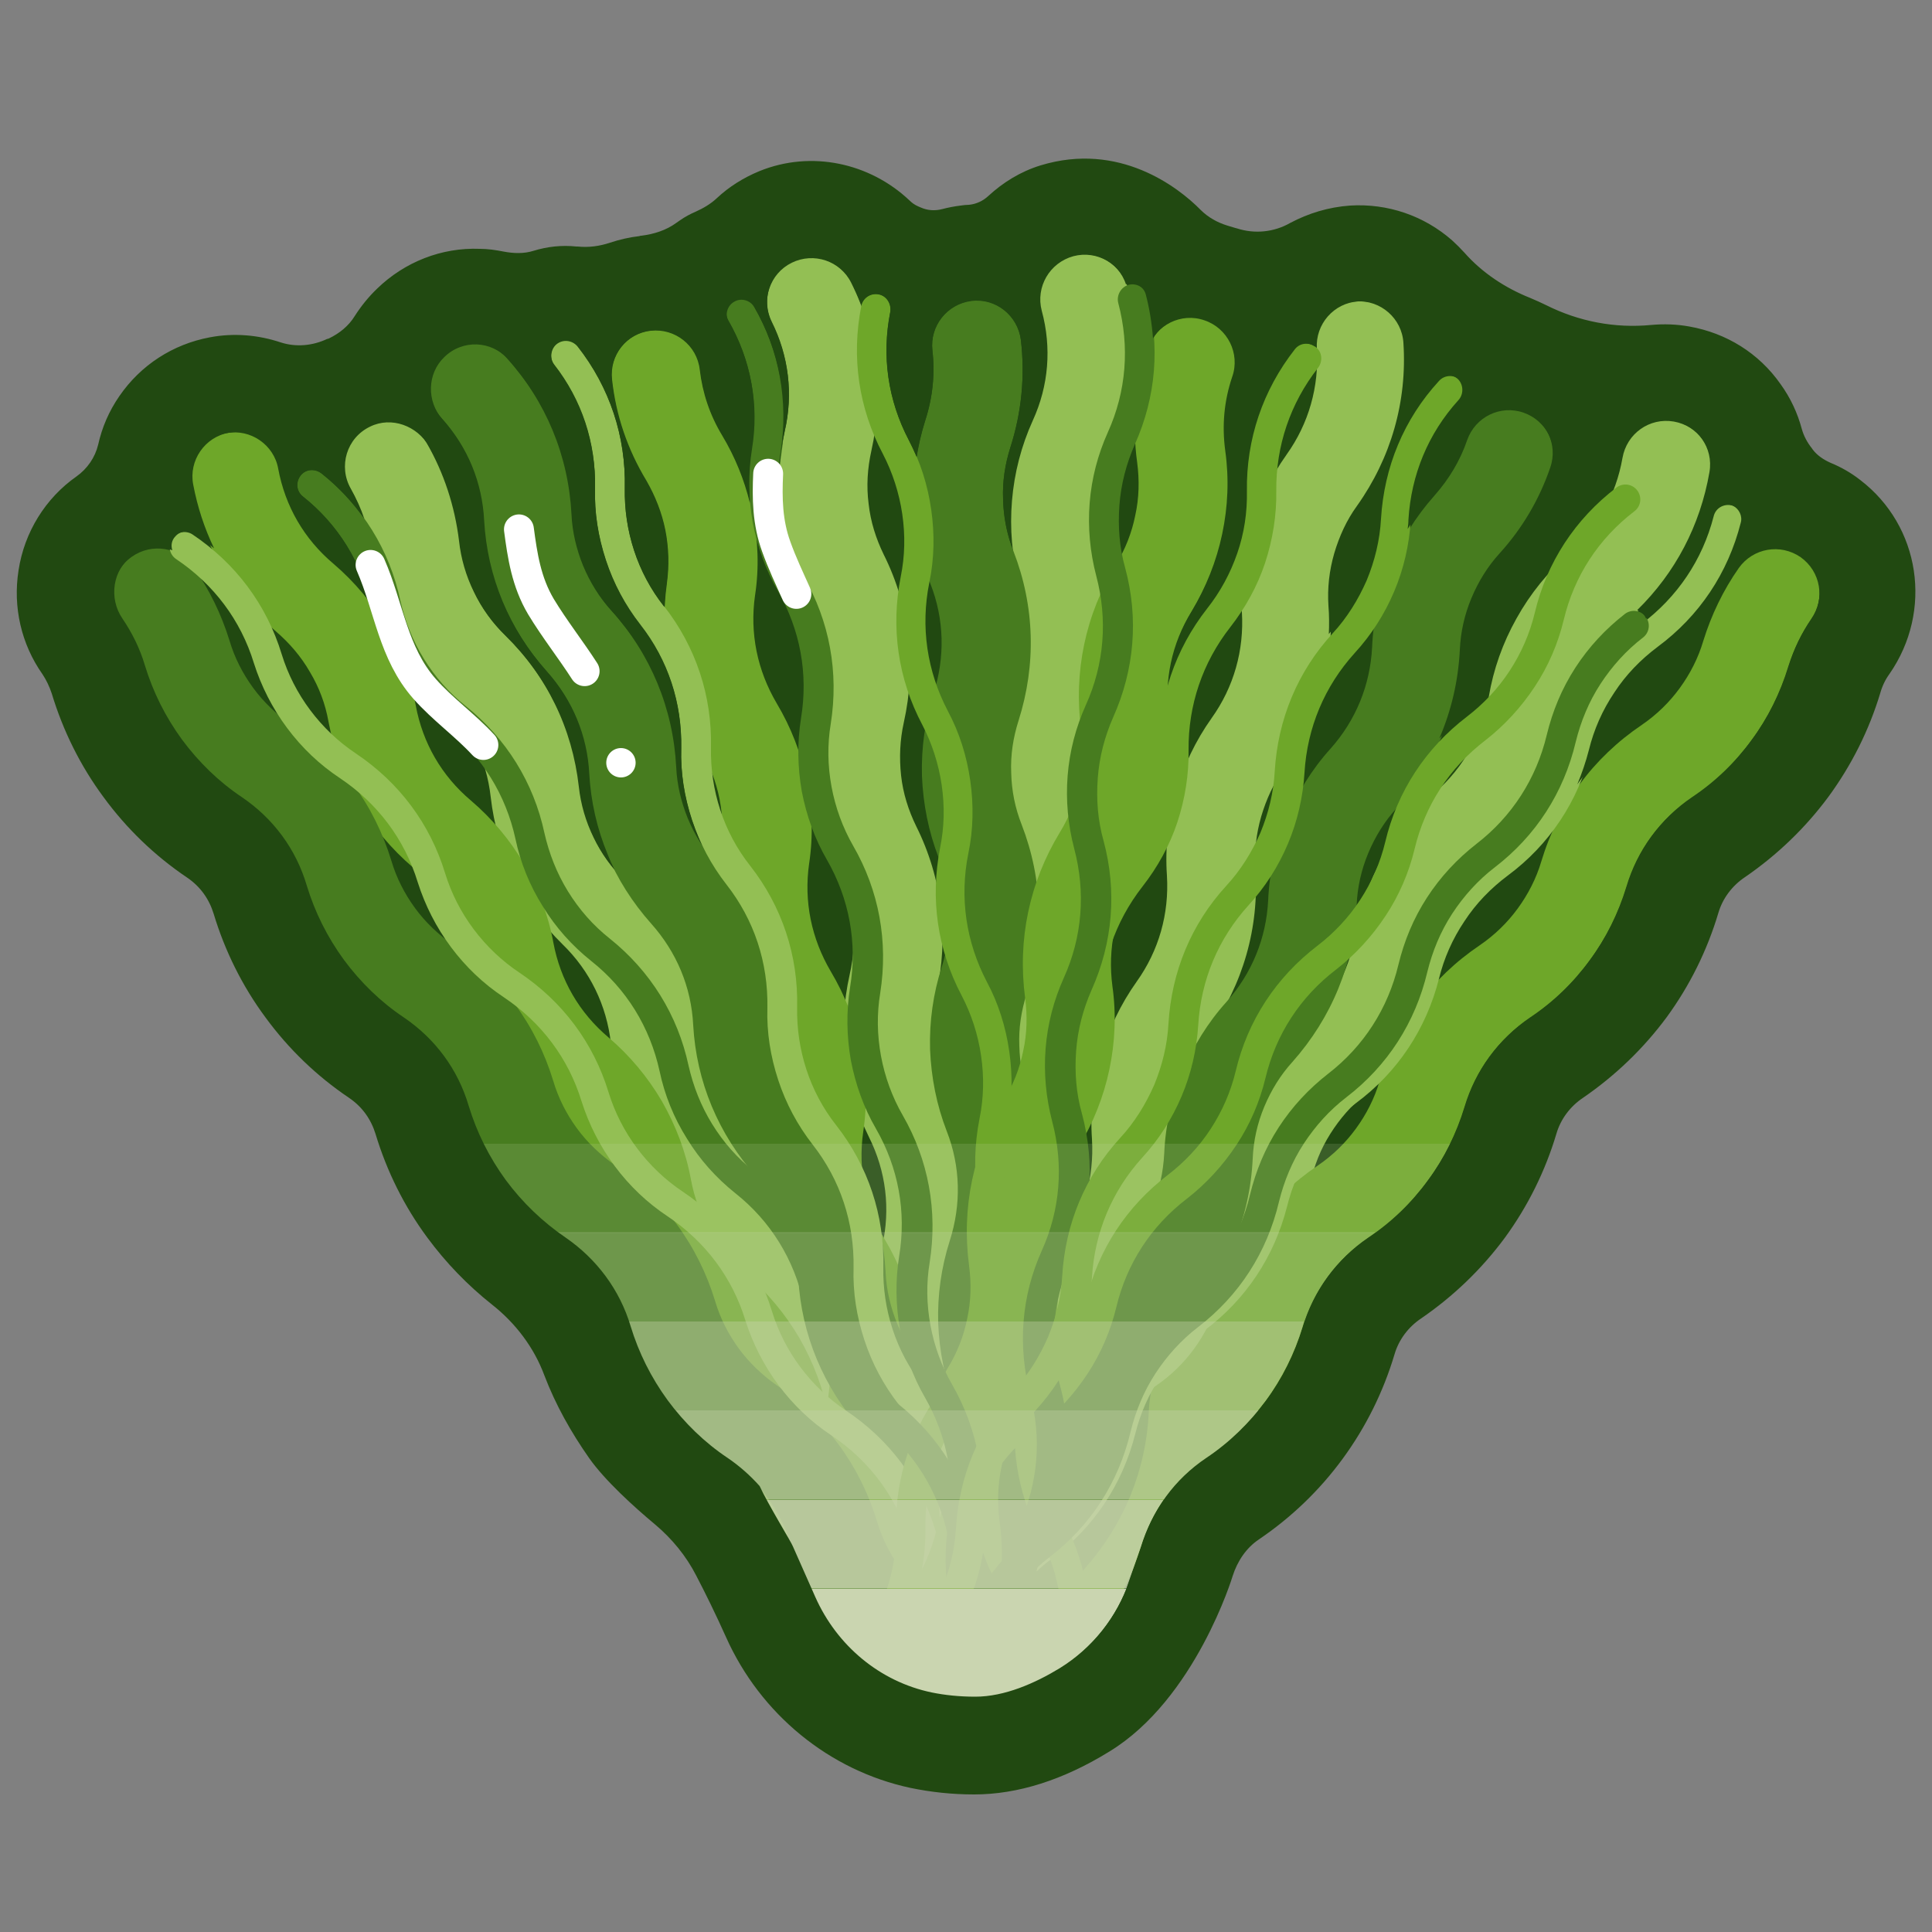 <?xml version="1.0" encoding="utf-8"?>
<!-- Generator: Adobe Illustrator 20.0.0, SVG Export Plug-In . SVG Version: 6.00 Build 0)  -->
<svg version="1.1" id="Layer_1" xmlns="http://www.w3.org/2000/svg" xmlns:xlink="http://www.w3.org/1999/xlink" x="0px" y="0px"
	 viewBox="0 0 500 500" style="enable-background:new 0 0 500 500;" xml:space="preserve">
<rect x="0" y="0" width="500" height="500" fill="#808080" stroke="none"/>
<style type="text/css">
	.st0{fill:#FFBC00;}
	.st1{fill:#FFBC00;stroke:#FFBC00;stroke-width:6;stroke-miterlimit:10;}
	.st2{fill:#B8CC36;stroke:#385100;stroke-width:6;stroke-linejoin:round;stroke-miterlimit:10;}
	.st3{fill:none;stroke:#B8CC36;stroke-linecap:round;stroke-miterlimit:10;}
	.st4{fill:#B8CC36;stroke:#385100;stroke-miterlimit:10;}
	.st5{fill:none;stroke:#385100;stroke-linecap:round;stroke-miterlimit:10;}
	.st6{fill:#B8CC36;stroke:#385100;stroke-linecap:round;stroke-miterlimit:10;}
	.st7{fill:#FFEB00;}
	.st8{fill:#86B068;}
	.st9{fill:#86B068;stroke:#506630;stroke-width:6;stroke-linecap:round;stroke-linejoin:round;stroke-miterlimit:10;}
	.st10{fill:#63B218;}
	.st11{fill:#63B218;stroke:#477B21;stroke-linecap:round;stroke-linejoin:round;stroke-miterlimit:10;}
	.st12{fill:none;stroke:#477B21;stroke-width:6;stroke-miterlimit:10;}
	.st13{fill:none;stroke:#A2D400;stroke-width:3;stroke-linecap:round;stroke-linejoin:round;stroke-miterlimit:10;}
	.st14{fill:#B8CC36;}
	.st15{fill:#658205;}
	.st16{display:none;fill:#D1A982;}
	.st17{fill:#974565;}
	.st18{fill:#5D283D;}
	.st19{fill:#00FFFF;}
	.st20{fill:#86B068;stroke:#506630;stroke-linecap:round;stroke-linejoin:round;stroke-miterlimit:10;}
	.st21{fill:#98B55E;stroke:#006837;stroke-linecap:round;stroke-linejoin:round;stroke-miterlimit:10;}
	.st22{fill:#B9CE6E;stroke:#838226;stroke-width:3;stroke-miterlimit:10;}
	.st23{fill:none;stroke:#718227;stroke-miterlimit:10;}
	.st24{fill:#B9CE6E;stroke:#838226;stroke-miterlimit:10;}
	.st25{fill:#E0E2D0;}
	.st26{fill:none;stroke:#718227;stroke-width:3;stroke-miterlimit:10;}
	.st27{fill:none;stroke:#FFFFFF;stroke-linecap:round;stroke-miterlimit:10;}
	.st28{fill:#C2D66B;}
	.st29{fill:#E6E8D4;}
	.st30{fill:#718227;}
	.st31{fill:#FFFFFF;}
	.st32{fill:#974565;stroke:#5D283D;stroke-miterlimit:10;}
	.st33{fill:none;stroke:#5D283D;stroke-width:3;stroke-miterlimit:10;}
	.st34{fill:none;stroke:#5D283D;stroke-miterlimit:10;}
	.st35{fill:#EDDBCD;}
	.st36{fill:#F4E1D4;}
	.st37{fill:none;stroke:#5D283D;stroke-width:8.15;stroke-miterlimit:10;}
	.st38{fill:none;stroke:#5D283D;stroke-width:24.449;stroke-miterlimit:10;}
	.st39{fill:none;stroke:#89A037;stroke-width:3;stroke-linecap:round;stroke-linejoin:round;stroke-miterlimit:10;}
	.st40{fill:none;stroke:#89A037;stroke-width:2.435;stroke-linecap:round;stroke-linejoin:round;stroke-miterlimit:10;}
	.st41{fill:none;stroke:#89A037;stroke-width:2.794;stroke-linecap:round;stroke-linejoin:round;stroke-miterlimit:10;}
	.st42{fill:none;stroke:#89A037;stroke-width:0.719;stroke-linecap:round;stroke-linejoin:round;stroke-miterlimit:10;}
	.st43{fill:none;stroke:#385100;stroke-linecap:round;stroke-linejoin:round;stroke-miterlimit:10;}
	.st44{fill:none;stroke:#89A037;stroke-width:1.053;stroke-linecap:round;stroke-linejoin:round;stroke-miterlimit:10;}
	.st45{opacity:0.8;fill:none;stroke:#658205;stroke-width:3;stroke-miterlimit:10;}
	.st46{opacity:0.6;fill:none;stroke:#658205;stroke-width:3;stroke-miterlimit:10;}
	.st47{opacity:0.4;fill:none;stroke:#658205;stroke-width:3;stroke-miterlimit:10;}
	.st48{opacity:0.2;fill:none;stroke:#658205;stroke-width:3;stroke-miterlimit:10;}
	.st49{fill:none;stroke:#D7E68B;stroke-width:3;stroke-linecap:round;stroke-linejoin:round;stroke-miterlimit:10;}
	.st50{fill:#385100;}
	.st51{fill:#769020;}
	.st52{fill:#869F29;}
	.st53{fill:#97AD31;}
	.st54{fill:#A7BB3A;}
	.st55{fill:#D7E68B;}
	.st56{fill:#88B043;stroke:#416F0F;stroke-miterlimit:10;}
	.st57{fill:none;stroke:#416F0F;stroke-width:0.898;stroke-miterlimit:10;}
	.st58{fill:none;stroke:#416F0F;stroke-miterlimit:10;}
	.st59{fill:#E4F2C4;stroke:#416F0F;stroke-miterlimit:10;}
	.st60{fill:#97BF4B;}
	.st61{opacity:0.8;fill:none;stroke:#E4F2C4;stroke-width:3;stroke-linecap:round;stroke-linejoin:round;stroke-miterlimit:10;}
	.st62{opacity:0.6;fill:none;stroke:#E4F2C4;stroke-width:3;stroke-linecap:round;stroke-linejoin:round;stroke-miterlimit:10;}
	.st63{opacity:0.4;fill:none;stroke:#E4F2C4;stroke-width:3;stroke-linecap:round;stroke-linejoin:round;stroke-miterlimit:10;}
	.st64{opacity:0.2;fill:none;stroke:#E4F2C4;stroke-width:3;stroke-linecap:round;stroke-linejoin:round;stroke-miterlimit:10;}
	.st65{fill:#97BF4B;stroke:#416F0F;stroke-miterlimit:10;}
	.st66{fill:none;stroke:#FFFFFF;stroke-linecap:round;stroke-linejoin:round;stroke-miterlimit:10;}
	.st67{fill:#416F0F;}
	.st68{fill:#E4F2C4;}
	.st69{fill:#D5E7AF;}
	.st70{fill:#C5DD97;}
	.st71{fill:#B7D27F;}
	.st72{fill:#A7C869;}
	.st73{fill:none;stroke:#FFFFFF;stroke-width:7.954;stroke-linecap:round;stroke-linejoin:round;stroke-miterlimit:10;}
	.st74{fill:#A2D400;}
	.st75{fill:none;stroke:#477B21;stroke-linecap:round;stroke-linejoin:round;stroke-miterlimit:10;}
	.st76{fill:none;stroke:#A2D400;stroke-linecap:round;stroke-linejoin:round;stroke-miterlimit:10;}
	.st77{fill:none;stroke:#A4D173;stroke-width:3;stroke-miterlimit:10;}
	.st78{fill:none;stroke:#98CA63;stroke-width:3;stroke-miterlimit:10;}
	.st79{fill:none;stroke:#8CC354;stroke-width:3;stroke-miterlimit:10;}
	.st80{fill:none;stroke:#7FBD44;stroke-width:3;stroke-miterlimit:10;}
	.st81{fill:none;stroke:#72B636;stroke-width:3;stroke-miterlimit:10;}
	.st82{fill:#A4D173;}
	.st83{fill:#98CA63;}
	.st84{fill:#8CC354;}
	.st85{fill:#7FBD44;}
	.st86{fill:#72B636;}
	.st87{fill:#477B21;}
	.st88{fill:none;stroke:#506630;stroke-linecap:round;stroke-linejoin:round;stroke-miterlimit:10;}
	.st89{opacity:0.3;}
	.st90{fill:none;stroke:#506630;stroke-width:3;stroke-linecap:round;stroke-linejoin:round;stroke-miterlimit:10;}
	.st91{opacity:0.75;fill:none;stroke:#C98353;stroke-linejoin:round;stroke-miterlimit:10;}
	.st92{opacity:0.5;fill:none;stroke:#C98353;stroke-linejoin:round;stroke-miterlimit:10;}
	.st93{opacity:0.25;fill:none;stroke:#C98353;stroke-linejoin:round;stroke-miterlimit:10;}
	.st94{fill:#506630;}
	.st95{fill:#719155;}
	.st96{fill:#B78D5C;}
	.st97{fill:#A79861;}
	.st98{fill:#97A466;}
	.st99{fill:none;stroke:#FFBC00;stroke-linecap:round;stroke-miterlimit:10;}
	.st100{fill:#8F5B09;stroke:#462816;stroke-miterlimit:10;}
	.st101{fill:none;stroke:#462816;stroke-linecap:round;stroke-miterlimit:10;}
	.st102{fill:#8F5B09;}
	.st103{fill:#462816;}
	.st104{fill:#3E661B;}
	.st105{fill:none;stroke:#93BF54;stroke-width:3;stroke-linecap:round;stroke-linejoin:round;stroke-miterlimit:10;}
	.st106{fill:none;stroke:#6EA729;stroke-width:3;stroke-linecap:round;stroke-linejoin:round;stroke-miterlimit:10;}
	.st107{fill:none;stroke:#477C1F;stroke-width:3;stroke-linecap:round;stroke-linejoin:round;stroke-miterlimit:10;}
	.st108{fill:none;stroke:#93BF54;stroke-linecap:round;stroke-linejoin:round;stroke-miterlimit:10;}
	.st109{fill:none;stroke:#6EA729;stroke-linecap:round;stroke-linejoin:round;stroke-miterlimit:10;}
	.st110{fill:none;stroke:#477C1F;stroke-linecap:round;stroke-linejoin:round;stroke-miterlimit:10;}
	.st111{opacity:0.9;fill:none;stroke:#E4EDCA;stroke-width:3;stroke-linecap:round;stroke-linejoin:round;stroke-miterlimit:10;}
	.st112{fill:none;stroke:#E4EDCA;stroke-width:3;stroke-linecap:round;stroke-linejoin:round;stroke-miterlimit:10;}
	.st113{opacity:0.7;fill:none;stroke:#E4EDCA;stroke-width:3;stroke-linecap:round;stroke-linejoin:round;stroke-miterlimit:10;}
	.st114{opacity:0.5;fill:none;stroke:#E4EDCA;stroke-width:3;stroke-linecap:round;stroke-linejoin:round;stroke-miterlimit:10;}
	.st115{opacity:0.3;fill:none;stroke:#E4EDCA;stroke-width:3;stroke-linecap:round;stroke-linejoin:round;stroke-miterlimit:10;}
	.st116{opacity:0.1;fill:none;stroke:#E4EDCA;stroke-width:3;stroke-linecap:round;stroke-linejoin:round;stroke-miterlimit:10;}
	.st117{fill:none;stroke:#6EA729;stroke-miterlimit:10;}
	.st118{fill:#FCFCFC;}
	.st119{fill:#76B900;}
	.st120{fill:#285600;}
	.st121{fill:none;stroke:#457E00;stroke-miterlimit:10;}
	.st122{fill:none;stroke:#457E00;stroke-linecap:round;stroke-miterlimit:10;}
	.st123{fill:none;stroke:#B2E5A0;stroke-linecap:round;stroke-miterlimit:10;}
	.st124{fill:#76B900;stroke:#457E00;stroke-linecap:round;stroke-miterlimit:10;}
	.st125{opacity:0.75;fill:none;stroke:#457E00;stroke-width:3;stroke-miterlimit:10;}
	.st126{opacity:0.5;fill:none;stroke:#457E00;stroke-width:3;stroke-miterlimit:10;}
	.st127{opacity:0.25;fill:none;stroke:#457E00;stroke-width:3;stroke-miterlimit:10;}
	.st128{fill:none;stroke:#FFFFFF;stroke-width:7.772;stroke-linecap:round;stroke-miterlimit:10;}
	.st129{fill:none;stroke:#6EA729;stroke-width:7.772;stroke-miterlimit:10;}
	.st130{fill:#B2E5A0;}
	.st131{fill:#457E00;}
	.st132{fill:#538C17;}
	.st133{fill:#609A1A;}
	.st134{fill:#6CA81E;}
	.st135{fill:#214911;}
	.st136{fill:#93BF54;}
	.st137{fill:#6EA729;}
	.st138{fill:#477C1F;}
	.st139{opacity:0.15;fill:#CAD5B0;}
	.st140{opacity:0.3;fill:#CAD5B0;}
	.st141{opacity:0.55;fill:#CAD5B0;}
	.st142{opacity:0.7;fill:#CAD5B0;}
	.st143{opacity:0.85;fill:#CAD5B0;}
	.st144{fill:#CAD5B0;}
	.st145{fill:none;stroke:#FFFFFF;stroke-width:7.737;stroke-linecap:round;stroke-linejoin:round;stroke-miterlimit:10;}
</style>
<rect x="-5070.9" y="-365.3" class="st16" width="6576.8" height="1230.5"/>
<path class="st135" d="M468.3,141.6c-3.2-2.4-7.1-3.4-11-2.8c-1.7,0.3-3.3,0.8-4.8,1.6c0.4-1.4,0.8-2.7,1.2-4.1
	c0.8-3.2-0.7-6.5-3.6-7.9c-1.8-0.9-3.8-0.9-5.6-0.1c0.4-1.8,0.8-3.5,1.1-5.4c0.7-3.8-0.2-7.7-2.5-10.8s-5.6-5.3-9.4-5.9
	c-3.8-0.7-7.7,0.2-10.8,2.5c-3.2,2.2-5.3,5.6-5.9,9.4c-0.4,2.2-0.9,4.3-1.6,6.4c-8,6.3-14,14.2-18,23.4c-2.8,3.3-5.4,6.9-7.5,10.7
	c-3.5,6.3-6,13-7.3,20c-1.1,1.1-2.3,2.2-3.5,3.2c1.1-4.3,1.7-8.7,1.9-13.2c0.2-4.2,1.1-8.4,2.8-12.4c1.6-4,3.9-7.6,6.7-10.7
	c6.1-6.8,10.7-14.6,13.7-23.2c1.3-3.7,1-7.6-0.7-11.1c-1.7-3.5-4.6-6.1-8.3-7.4c-3.7-1.3-7.6-1-11.1,0.7c-3.5,1.7-6.1,4.6-7.4,8.3
	c-1.7,4.9-4.3,9.4-7.9,13.3c1.8-7.5,5.5-14.4,10.8-20.2c2.5-2.7,2.4-6.9-0.1-9.5c-1.3-1.3-3.1-2.1-5-2.1c-1.9,0-3.7,0.8-4.9,2.2
	c-1.3,1.4-2.5,2.8-3.6,4.3c0.4-4,0.5-8,0.3-12.1c-0.2-3.9-2-7.4-4.9-10c-2.9-2.6-6.6-3.8-10.5-3.6c-6.4,0.4-11.6,4.9-13.1,10.8
	c-0.2,0-0.4,0-0.7,0c-1.8,0.2-3.4,1.1-4.6,2.6c-6.4,8.1-10.5,17.4-12.2,27.3c-0.8-6-0.2-12,1.7-17.6c2.6-7.6-1.5-15.8-9.1-18.4
	c-4.2-1.4-8.7-0.8-12.3,1.4c-0.3-1.9-0.7-3.9-1.2-5.8c-0.5-1.8-1.6-3.2-3.2-4.2c-0.9-0.5-2-0.8-3-0.9c-3.3-6.1-10.5-9.1-17.3-6.9
	c-7.3,2.4-11.4,10.1-9.5,17.6c1.2,4.6,1.6,9.2,1.2,13.7c0-2.4-0.2-4.9-0.5-7.3c-0.5-3.8-2.4-7.3-5.4-9.7c-3-2.4-6.8-3.5-10.7-3
	c-3.8,0.5-7.3,2.4-9.7,5.4c-2.4,3-3.5,6.8-3,10.7c0.7,5.6,0.1,11.2-1.7,16.7c-0.1,0.5-0.3,0.9-0.4,1.4c-3.8-8.8-4.8-18.3-2.9-27.7
	c0.7-3.5-1.4-7-4.8-8c-1.5-0.4-3.1-0.4-4.5,0.3c-0.3-0.6-0.5-1.1-0.8-1.7c-3.4-7-11.6-10.2-18.6-7.4c-3.8,1.5-6.7,4.5-8.1,8.3
	c-0.3,0.9-0.6,1.7-0.7,2.6c-0.7-0.6-1.6-1-2.5-1.2c-1.8-0.4-3.8-0.1-5.3,0.9c-3,2-3.9,6-2.1,9.2c5.4,9.4,7.3,20,5.7,30.6
	c-0.7-1.3-1.4-2.6-2.2-3.9c-2.9-4.9-4.8-10.2-5.4-15.8c-0.9-7.9-8.1-13.7-16.1-12.8c-6.1,0.7-10.9,5.1-12.4,10.7
	c-1.1-1.8-2.4-3.6-3.8-5.4c-1.1-1.5-2.9-2.4-4.7-2.6c-1.9-0.2-3.7,0.4-5.2,1.7c-2.7,2.4-3.1,6.5-0.8,9.4c6.7,8.6,10.1,19,9.9,29.9
	c0,1.1,0,2.3,0,3.4c-1.5-14.6-7.4-28-17.3-39c-2.7-2.9-6.3-4.6-10.3-4.8c-4-0.1-7.7,1.3-10.6,4.1c-5.5,5.4-5.8,14.4-0.6,20.2
	c6.1,6.8,9.6,15.2,10,24.3c0.3,5.9,1.4,11.7,3.2,17.3c0-0.1-0.1-0.1-0.1-0.2c-1.9-3.9-3.1-7.9-3.5-12.2c-1-9.3-3.9-18-8.4-26.1
	c-3.9-6.8-12.3-9.6-19.1-6.3c-3.7,1.8-6.4,4.9-7.6,8.8c-0.5,1.5-0.7,3.1-0.6,4.7c-0.4-0.3-0.7-0.6-1.1-0.9c-2.6-2.1-6.3-2.1-8.8,0
	c-0.3,0.3-0.6,0.5-0.8,0.8c0-0.1-0.1-0.3-0.1-0.4c-1.5-7.8-9.1-13-16.9-11.5c-3.8,0.7-7.1,2.9-9.3,6.1c-2.2,3.2-3,7.1-2.3,10.9
	c0.6,3,1.3,5.9,2.2,8.7c-2.3-0.3-4.6,0.5-6.1,2.2c-0.5,0.6-0.9,1.3-1.2,2c-3.3-0.2-6.6,0.7-9.3,2.6c-3.2,2.2-5.3,5.6-5.9,9.6
	c-0.6,3.8,0.3,7.8,2.5,10.9c2.4,3.4,4.2,7.2,5.4,11.3c2.2,7.2,5.6,14,10.1,20.1c4.5,6.1,10,11.4,16.2,15.6
	c7.6,5.2,13,12.5,15.6,21.3c2.2,7.2,5.6,14,10.1,20.1c4.5,6.1,10,11.4,16.2,15.6c7.6,5.2,13,12.5,15.6,21.3
	c2.2,7.2,5.6,14,10.1,20.1c4.5,6.1,10,11.4,16.2,15.6c7.5,5.1,13,12.7,15.7,21.3c2.2,7.2,5.6,14,10.1,20.1
	c4.5,6.1,10,11.4,16.2,15.6c2.7,1.9,5.2,4,7.4,6.5c1.4,3.1,4.2,7.8,6.2,11.3c0.9,1.5,1.9,3.2,2.1,3.7l5.9,13.3
	c6,13.5,18,23.4,32.2,26.4c3.8,0.8,7.8,1.2,11.9,1.2c7.1,0,15-2.6,23.5-7.9c8.9-5.5,15.8-14,19.3-24.1l3.1-8.9l0-0.1
	c2.6-8.8,8.1-16.2,15.7-21.3c6.3-4.2,11.7-9.5,16.2-15.6c4.5-6.1,7.9-12.9,10.1-20.1c2.6-8.7,8.2-16.2,15.7-21.3
	c6.2-4.2,11.7-9.5,16.2-15.6c4.5-6.1,7.9-12.9,10.1-20.1c2.6-8.7,8.2-16.2,15.7-21.3c6.3-4.2,11.7-9.5,16.2-15.6s7.9-12.9,10.1-20.1
	c2.6-8.7,8.2-16.2,15.7-21.3c6.3-4.2,11.7-9.5,16.2-15.6c4.5-6.1,7.9-12.9,10.1-20.1c1.2-4,3-7.8,5.4-11.2
	C475.8,155.2,474.5,146.4,468.3,141.6z M438,164.6c-1.2,4.1-3.1,7.9-5.7,11.3c-2.5,3.5-5.6,6.4-9.1,8.8c-2.6,1.8-5.1,3.7-7.5,5.8
	c1.2-3.3,2.8-6.4,4.8-9.4c2.9-4.3,6.4-8,10.5-11.1c2.6-1.9,5-4,7.2-6.2C438.2,164.1,438.1,164.4,438,164.6z M354,134.1
	c-0.3,5.1-1.4,10.1-3.4,14.9c-1,2.4-2.2,4.6-3.5,6.7c-0.1-3.8,0.3-7.7,1.4-11.4c1.2-4.1,3-8,5.5-11.4c0.1-0.1,0.1-0.2,0.2-0.3
	C354.1,133.1,354.1,133.6,354,134.1z M151.3,134c0.3,2.5,0.7,4.9,1.3,7.3C152,138.9,151.5,136.5,151.3,134z M169.8,148.5
	c-1.1-2.1-2-4.4-2.8-6.7c-1.6-4.9-2.4-10-2.3-15.1c0-0.1,0-0.2,0-0.3c2.1,3.6,3.6,7.5,4.5,11.6C169.8,141.5,170.1,145,169.8,148.5z
	 M86,140.9c-1.9-1.9-3.6-3.9-5-6.2C82.9,136.6,84.5,138.7,86,140.9z"/>
<path class="st135" d="M340.5,96.1c-5.6,7.4-9,15.9-9.9,25c0.7-1.1,1.4-2.2,2.1-3.2C337.4,111.3,340,103.9,340.5,96.1z"/>
<path class="st136" d="M247,424.4c-5.7,0-10.7-4.3-11.4-10.1c-0.9-7.2-0.5-14.4,1.1-21.5c2.2-9.6,1-19.4-3.4-28.2
	c-3.2-6.5-5.3-13.4-6.1-20.6c-0.9-7.2-0.5-14.4,1.1-21.5c2.2-9.6,1-19.4-3.4-28.2c-3.2-6.5-5.3-13.4-6.1-20.6
	c-0.9-7.2-0.5-14.4,1.1-21.5c2.2-9.6,1-19.4-3.4-28.2c-3.2-6.5-5.3-13.4-6.1-20.6c-0.9-7.2-0.5-14.4,1.1-21.5
	c2.2-9.6,1-19.4-3.4-28.2c-3.2-6.5-5.3-13.4-6.1-20.6c-0.9-7.2-0.5-14.4,1.1-21.5c2.2-9.6,1-19.4-3.4-28.2
	c-2.8-5.7-0.5-12.6,5.2-15.4c5.7-2.8,12.6-0.5,15.4,5.2c6.8,13.6,8.5,28.7,5.2,43.5c-1,4.5-1.3,9.1-0.7,13.7c0.5,4.6,1.9,9,3.9,13.1
	c6.8,13.6,8.5,28.7,5.2,43.5c-1,4.5-1.2,9.1-0.7,13.7c0.5,4.6,1.9,9,3.9,13.1c6.8,13.6,8.5,28.7,5.2,43.5c-1,4.5-1.3,9.1-0.7,13.7
	c0.5,4.6,1.9,9,3.9,13.1c6.8,13.6,8.5,28.7,5.2,43.5c-1,4.5-1.3,9.1-0.7,13.7c0.5,4.6,1.9,9,3.9,13.1c6.8,13.6,8.5,28.7,5.2,43.5
	c-1,4.5-1.3,9.1-0.7,13.7c0.8,6.3-3.8,12-10.1,12.8C247.9,424.4,247.4,424.4,247,424.4z"/>
<path class="st136" d="M257.1,424.4c-1,0-2.1-0.1-3.1-0.4c-6.1-1.7-9.7-8.1-7.9-14.2c2-7,5.1-13.5,9.3-19.4c5.7-8,8.4-17.5,7.8-27.4
	c-0.5-7.2,0.3-14.4,2.3-21.4c2-7,5.1-13.5,9.3-19.4c5.7-8,8.4-17.5,7.8-27.4c-0.5-7.2,0.3-14.4,2.3-21.4c2-7,5.1-13.5,9.3-19.4
	c5.7-8,8.4-17.5,7.8-27.4c-0.5-7.2,0.3-14.4,2.3-21.4c2-7,5.1-13.5,9.3-19.4c5.7-8,8.4-17.5,7.8-27.4c-0.5-7.2,0.3-14.4,2.3-21.4
	c2-7,5.1-13.5,9.3-19.4c5.7-8,8.4-17.5,7.8-27.4c-0.4-6.3,4.4-11.8,10.7-12.2c6.3-0.4,11.8,4.4,12.2,10.7c1,15.2-3.2,29.8-12,42.2
	c-2.7,3.7-4.6,7.9-5.9,12.3c-1.3,4.5-1.8,9-1.5,13.6c1,15.2-3.2,29.8-12,42.2c-2.7,3.7-4.6,7.9-5.9,12.3c-1.3,4.5-1.8,9-1.5,13.6
	c1,15.2-3.2,29.8-12,42.2c-2.7,3.7-4.6,7.9-5.9,12.3c-1.3,4.5-1.8,9-1.5,13.6c1,15.2-3.2,29.8-12,42.2c-2.7,3.7-4.6,7.9-5.9,12.3
	c-1.3,4.5-1.8,9-1.5,13.6c1,15.2-3.2,29.8-12,42.2c-2.7,3.7-4.6,7.9-5.9,12.3C266.7,421.1,262.1,424.4,257.1,424.4z"/>
<path class="st136" d="M250.2,424.4c-0.3,0-0.6,0-1,0c-6.3-0.5-11-6.1-10.5-12.4c0.6-7.2,2.4-14.2,5.4-20.8c4.1-9,4.9-18.8,2.3-28.4
	c-1.9-7-2.5-14.2-1.9-21.4c0.6-7.2,2.4-14.2,5.4-20.8c4.1-9,4.9-18.8,2.3-28.4c-1.9-7-2.5-14.2-1.9-21.4c0.6-7.2,2.4-14.2,5.4-20.8
	c4.1-9,4.9-18.8,2.3-28.4c-1.9-7-2.5-14.2-1.9-21.4s2.4-14.2,5.4-20.8c4.1-9,4.9-18.8,2.3-28.4c-1.9-7-2.5-14.2-1.9-21.4
	c0.6-7.2,2.4-14.2,5.4-20.8c4.1-9,4.9-18.8,2.3-28.4c-1.6-6.1,2-12.4,8.2-14.1c6.1-1.6,12.4,2,14.1,8.2c3.9,14.7,2.7,29.8-3.6,43.7
	c-1.9,4.2-3,8.6-3.4,13.3c-0.4,4.6,0,9.2,1.2,13.6c3.9,14.7,2.7,29.8-3.6,43.7c-1.9,4.2-3,8.6-3.4,13.3c-0.4,4.6,0,9.2,1.2,13.6
	c3.9,14.7,2.7,29.8-3.6,43.7c-1.9,4.2-3,8.6-3.4,13.3c-0.4,4.6,0,9.2,1.2,13.6c3.9,14.7,2.7,29.8-3.6,43.7c-1.9,4.2-3,8.6-3.4,13.3
	c-0.4,4.6,0,9.2,1.2,13.6c3.9,14.7,2.7,29.8-3.6,43.7c-1.9,4.2-3,8.6-3.4,13.3C261.1,419.8,256.1,424.4,250.2,424.4z"/>
<path class="st136" d="M264.1,424.4c-1.9,0-3.8-0.5-5.6-1.5c-5.5-3.1-7.5-10.1-4.4-15.7c3.5-6.3,8.1-12,13.5-16.7
	c7.4-6.5,12.2-15.1,13.9-24.8c1.2-7.1,3.6-13.9,7.2-20.3c3.5-6.3,8.1-12,13.5-16.7c7.4-6.5,12.2-15.1,13.9-24.8
	c1.2-7.1,3.6-13.9,7.2-20.3c3.5-6.3,8.1-12,13.5-16.7c7.4-6.5,12.2-15.1,13.9-24.8c1.2-7.1,3.6-13.9,7.2-20.3
	c3.5-6.3,8.1-12,13.5-16.7c7.4-6.5,12.2-15.1,13.9-24.8c1.2-7.1,3.6-13.9,7.2-20.3c3.5-6.3,8.1-12,13.5-16.7
	c7.4-6.5,12.2-15.1,13.9-24.8c1.1-6.3,7-10.5,13.3-9.4c6.3,1.1,10.5,7,9.4,13.3c-2.6,15-10,28.2-21.4,38.3c-3.5,3-6.3,6.6-8.6,10.6
	s-3.8,8.4-4.6,12.9c-2.6,15-10,28.2-21.4,38.3c-3.4,3-6.3,6.6-8.6,10.6s-3.8,8.4-4.6,12.9c-2.6,15-10,28.2-21.4,38.3
	c-3.4,3-6.3,6.6-8.6,10.6c-2.3,4-3.8,8.4-4.6,12.9c-2.6,15-10,28.2-21.4,38.3c-3.5,3-6.3,6.6-8.6,10.6c-2.3,4-3.8,8.4-4.6,12.9
	c-2.6,15-10,28.2-21.4,38.3c-3.5,3-6.3,6.6-8.6,10.6C272,422.3,268.1,424.4,264.1,424.4z"/>
<path class="st136" d="M236.6,424.4c-4.3,0-8.4-2.4-10.3-6.5c-3.2-6.5-5.2-13.5-6-20.6c-1.1-9.8-5.4-18.7-12.5-25.6
	c-5.2-5.1-9.4-10.9-12.6-17.4c-3.2-6.5-5.2-13.5-6-20.6c-1.1-9.8-5.4-18.7-12.5-25.6c-5.2-5.1-9.4-10.9-12.6-17.5
	c-3.2-6.5-5.2-13.5-6-20.6c-1.1-9.8-5.4-18.7-12.5-25.6c-5.2-5.1-9.4-10.9-12.6-17.5c-3.2-6.5-5.2-13.5-6-20.6
	c-1.1-9.8-5.4-18.7-12.5-25.6c-5.2-5.1-9.4-10.9-12.6-17.5c-3.2-6.5-5.2-13.5-6-20.6c-0.7-5.9-2.5-11.4-5.4-16.5
	c-3.2-5.5-1.3-12.5,4.2-15.7c5.5-3.2,12.5-1.3,15.7,4.2c4.5,7.8,7.3,16.4,8.4,25.4c0.5,4.6,1.8,9,3.8,13.1c2,4.2,4.7,7.9,8,11.1
	c10.9,10.7,17.5,24.3,19.2,39.4c0.5,4.6,1.8,9,3.8,13.1c2,4.2,4.7,7.9,8,11.1c10.9,10.7,17.5,24.3,19.2,39.4c0.5,4.6,1.8,9,3.8,13.1
	c2,4.2,4.7,7.9,8,11.1c10.9,10.7,17.5,24.3,19.2,39.4c0.5,4.6,1.8,9,3.8,13.1c2,4.2,4.7,7.9,8,11.1c10.9,10.7,17.5,24.3,19.2,39.4
	c0.5,4.6,1.8,9,3.8,13.1c2.8,5.7,0.4,12.6-5.3,15.4C240.1,424,238.3,424.4,236.6,424.4z"/>
<path class="st137" d="M239.5,424.4c-5.4,0-10.2-3.8-11.3-9.2c-0.9-4.5-2.6-8.8-4.9-12.8c-7.8-13-10.8-27.9-8.7-43
	c0.6-4.5,0.5-9.1-0.4-13.7c-0.9-4.5-2.6-8.8-4.9-12.8c-7.8-13-10.8-27.9-8.7-43c0.6-4.5,0.5-9.1-0.4-13.7c-0.9-4.5-2.6-8.8-4.9-12.8
	c-7.8-13-10.8-27.9-8.7-43c0.6-4.5,0.5-9.1-0.4-13.7c-0.9-4.5-2.6-8.8-4.9-12.8c-7.8-13-10.8-27.9-8.7-43c0.6-4.5,0.5-9.1-0.4-13.7
	c-0.9-4.5-2.6-8.8-4.9-12.8c-4.9-8.1-7.9-16.9-8.9-26.2c-0.7-6.3,3.8-12,10.1-12.7c6.3-0.7,12,3.8,12.7,10.1c0.7,6,2.6,11.7,5.8,17
	c3.7,6.2,6.3,12.9,7.8,20c1.4,7.1,1.7,14.4,0.6,21.5c-1.4,9.8,0.6,19.4,5.6,27.9c3.7,6.2,6.3,12.9,7.8,20c1.4,7.1,1.7,14.3,0.6,21.5
	c-1.4,9.8,0.6,19.4,5.6,27.9c3.7,6.2,6.3,12.9,7.8,20c1.4,7.1,1.7,14.3,0.6,21.5c-1.4,9.8,0.6,19.4,5.6,27.9
	c3.7,6.2,6.3,12.9,7.8,20.1c1.4,7.1,1.7,14.3,0.6,21.5c-1.4,9.8,0.6,19.4,5.6,27.9c3.7,6.2,6.3,12.9,7.8,20c1.3,6.2-2.8,12.3-9,13.6
	C241,424.3,240.3,424.4,239.5,424.4z"/>
<path class="st137" d="M232.6,424.4c-4,0-7.8-2.1-10-5.7c-2.3-4-5.3-7.5-8.8-10.5c-11.6-9.9-19.2-23-22-37.9
	c-0.8-4.5-2.4-8.8-4.8-12.8c-2.3-4-5.3-7.5-8.8-10.5c-11.6-9.9-19.2-23-22-37.9c-0.8-4.5-2.4-8.8-4.8-12.8c-2.3-4-5.3-7.5-8.8-10.5
	c-11.6-9.9-19.2-23-22-37.9c-0.8-4.5-2.4-8.8-4.8-12.8c-2.3-4-5.3-7.5-8.8-10.5c-11.6-9.9-19.2-23-22-37.9
	c-0.8-4.5-2.4-8.8-4.8-12.8c-2.3-4-5.3-7.5-8.8-10.5c-11.6-9.9-19.2-23-22-37.9c-1.2-6.2,3-12.3,9.2-13.4c6.2-1.2,12.3,3,13.4,9.2
	c1.8,9.7,6.7,18.2,14.3,24.6c5.5,4.7,10.1,10.2,13.8,16.5c3.6,6.3,6.2,13.1,7.5,20.2c1.8,9.7,6.7,18.2,14.3,24.6
	c5.5,4.7,10.1,10.2,13.8,16.5c3.6,6.3,6.2,13.1,7.5,20.2c1.8,9.7,6.7,18.2,14.3,24.6c5.5,4.7,10.1,10.2,13.8,16.5
	c3.6,6.3,6.2,13.1,7.5,20.2c1.8,9.7,6.7,18.2,14.3,24.6c5.5,4.7,10.1,10.2,13.8,16.5c3.6,6.3,6.2,13.1,7.5,20.2
	c1.8,9.7,6.7,18.2,14.3,24.6c5.5,4.7,10.1,10.2,13.8,16.5c3.2,5.5,1.3,12.5-4.2,15.7C236.6,423.9,234.6,424.4,232.6,424.4z"/>
<path class="st137" d="M276.4,424.4c-2.4,0-4.8-0.7-6.8-2.2c-5.1-3.8-6.2-11-2.5-16.1c2.7-3.7,4.8-7.8,6.1-12.2
	c4.4-14.6,13.4-26.8,26-35.3c3.8-2.6,7.1-5.8,9.8-9.5c2.7-3.7,4.8-7.8,6.1-12.2c4.4-14.6,13.4-26.8,26-35.3c3.8-2.6,7.1-5.8,9.8-9.5
	c2.7-3.7,4.8-7.8,6.1-12.2c4.4-14.6,13.4-26.8,26-35.3c3.8-2.6,7.1-5.8,9.8-9.5c2.7-3.7,4.8-7.8,6.1-12.2
	c4.4-14.6,13.4-26.8,26-35.3c3.8-2.6,7.1-5.8,9.8-9.5c2.7-3.7,4.8-7.8,6.1-12.2c2.1-6.8,5.2-13.2,9.2-18.9c3.7-5.2,10.8-6.4,16-2.8
	c5.2,3.7,6.4,10.8,2.8,16c-2.6,3.7-4.6,7.9-6,12.3c-2.1,6.9-5.3,13.4-9.6,19.2c-4.3,5.9-9.5,10.9-15.5,14.9
	c-8.2,5.5-14,13.5-16.8,22.9c-2.1,6.9-5.3,13.4-9.6,19.2c-4.3,5.9-9.5,10.9-15.5,14.9c-8.2,5.5-14,13.5-16.8,22.9
	c-2.1,6.9-5.3,13.4-9.6,19.2c-4.3,5.9-9.5,10.9-15.5,14.9c-8.2,5.5-14,13.5-16.8,22.9c-2.1,6.9-5.3,13.4-9.6,19.2
	c-4.3,5.8-9.5,10.9-15.5,14.9c-8.2,5.5-14,13.5-16.8,22.9c-2.1,6.9-5.3,13.4-9.6,19.2C283.4,422.8,279.9,424.4,276.4,424.4z"/>
<path class="st138" d="M249.2,424.4c-4.5,0-8.8-2.7-10.6-7.1c-2.8-6.7-4.4-13.8-4.8-21c-0.5-9.9-4.3-18.9-10.9-26.3
	c-4.8-5.4-8.7-11.5-11.5-18.2c-2.8-6.7-4.4-13.8-4.8-21c-0.5-9.9-4.3-18.9-10.9-26.3c-4.8-5.4-8.7-11.5-11.5-18.2
	c-2.8-6.7-4.4-13.8-4.8-21c-0.5-9.9-4.3-18.9-10.9-26.3c-4.8-5.4-8.7-11.5-11.5-18.2c-2.8-6.7-4.4-13.8-4.8-21
	c-0.5-9.9-4.3-18.9-10.9-26.3c-4.8-5.4-8.7-11.5-11.5-18.2c-2.8-6.7-4.4-13.8-4.8-21c-0.5-9.9-4.3-18.9-10.9-26.3
	c-4.3-4.7-3.9-12,0.8-16.2c4.7-4.3,12-3.9,16.2,0.8c10.2,11.3,16,25.3,16.8,40.5c0.2,4.6,1.3,9.1,3,13.3c1.8,4.3,4.2,8.2,7.3,11.6
	c10.2,11.3,16,25.3,16.8,40.5c0.2,4.6,1.3,9.1,3,13.3c1.8,4.3,4.2,8.2,7.3,11.6c10.2,11.3,16,25.3,16.8,40.5c0.2,4.6,1.3,9.1,3,13.3
	c1.8,4.3,4.2,8.2,7.3,11.6c10.2,11.3,16,25.3,16.8,40.5c0.2,4.6,1.3,9.1,3,13.3c1.8,4.3,4.2,8.2,7.3,11.6
	c10.2,11.3,16,25.3,16.8,40.5c0.2,4.6,1.3,9.1,3,13.3c2.4,5.9-0.4,12.6-6.2,15C252.1,424.1,250.6,424.4,249.2,424.4z"/>
<path class="st138" d="M262.9,424.4c-1.5,0-2.9-0.3-4.4-0.9c-5.9-2.4-8.7-9.1-6.3-15c2.8-6.7,6.6-12.9,11.4-18.2
	c6.6-7.4,10.3-16.5,10.8-26.3c0.3-7.2,1.9-14.3,4.7-21c2.8-6.7,6.6-12.9,11.4-18.2c6.6-7.4,10.3-16.5,10.8-26.3
	c0.3-7.2,1.9-14.3,4.7-21c2.8-6.7,6.6-12.9,11.4-18.2c6.6-7.4,10.3-16.5,10.8-26.3c0.3-7.2,1.9-14.3,4.7-21
	c2.8-6.7,6.6-12.9,11.4-18.2c6.6-7.4,10.3-16.5,10.8-26.3c0.3-7.2,1.9-14.3,4.7-21c2.8-6.7,6.6-12.8,11.4-18.2
	c3.8-4.3,6.7-9.1,8.5-14.4c2.1-6,8.6-9.2,14.6-7.1c6,2.1,9.2,8.6,7.1,14.6c-2.8,8.2-7.2,15.7-13.1,22.2c-3.1,3.4-5.5,7.3-7.3,11.6
	c-1.8,4.3-2.8,8.8-3,13.4c-0.7,15.2-6.5,29.2-16.6,40.6c-3.1,3.4-5.5,7.3-7.3,11.6c-1.8,4.3-2.8,8.8-3,13.4
	c-0.7,15.2-6.5,29.2-16.6,40.6c-3.1,3.4-5.5,7.3-7.3,11.6c-1.8,4.3-2.8,8.8-3,13.4c-0.7,15.2-6.5,29.2-16.6,40.6
	c-3.1,3.4-5.5,7.3-7.3,11.6s-2.8,8.8-3,13.4c-0.7,15.2-6.5,29.2-16.6,40.6c-3.1,3.4-5.5,7.3-7.3,11.6
	C271.8,421.7,267.5,424.4,262.9,424.4z"/>
<path class="st138" d="M256.4,424.4c-6.2,0-11.3-4.9-11.5-11.2c-0.2-7.3,0.8-14.4,3-21.3c3-9.4,2.7-19.2-0.8-28.4
	c-2.6-6.7-4-13.8-4.3-21.1c-0.2-7.3,0.8-14.4,3-21.3c3-9.4,2.8-19.2-0.8-28.4c-2.6-6.7-4-13.8-4.3-21.1c-0.2-7.3,0.8-14.4,3-21.3
	c3-9.4,2.8-19.2-0.8-28.4c-2.6-6.7-4-13.8-4.3-21.1c-0.2-7.3,0.8-14.4,3-21.3c3-9.4,2.8-19.2-0.8-28.4c-2.6-6.7-4-13.8-4.3-21.1
	c-0.2-7.3,0.8-14.4,3-21.3c1.9-5.9,2.5-12,1.8-18c-0.7-6.3,3.8-12,10.1-12.8c6.3-0.8,12,3.8,12.8,10.1c1.1,9.4,0.2,18.7-2.7,27.8
	c-1.4,4.4-2.1,8.9-1.9,13.5c0.1,4.6,1,9.1,2.7,13.4c5.5,14.2,5.9,29.3,1.3,43.8c-1.4,4.4-2.1,8.9-1.9,13.5c0.1,4.6,1,9.1,2.7,13.4
	c5.5,14.2,5.9,29.3,1.3,43.8c-1.4,4.4-2.1,8.9-1.9,13.5c0.1,4.6,1,9.1,2.7,13.4c5.5,14.2,5.9,29.3,1.3,43.8
	c-1.4,4.4-2.1,8.9-1.9,13.6c0.1,4.6,1,9.1,2.7,13.4c5.5,14.2,5.9,29.3,1.3,43.8c-1.4,4.4-2.1,8.9-1.9,13.6
	c0.2,6.4-4.8,11.6-11.2,11.8C256.6,424.4,256.5,424.4,256.4,424.4z"/>
<path class="st138" d="M223.9,424.4c-3.5,0-7-1.6-9.3-4.7c-4.3-5.9-7.5-12.3-9.6-19.2c-2.8-9.5-8.7-17.4-16.8-22.9
	c-6-4-11.2-9.1-15.5-14.9c-4.3-5.9-7.5-12.3-9.6-19.2c-2.8-9.5-8.7-17.4-16.8-22.9c-6-4.1-11.2-9.1-15.5-14.9
	c-4.3-5.9-7.5-12.3-9.6-19.2c-2.8-9.5-8.7-17.4-16.8-22.9c-6-4-11.2-9.1-15.5-14.9c-4.3-5.9-7.5-12.3-9.6-19.2
	c-2.8-9.5-8.7-17.4-16.8-22.9c-6-4-11.2-9.1-15.5-14.9c-4.3-5.9-7.5-12.3-9.6-19.2c-1.3-4.5-3.4-8.6-6-12.4
	c-3.7-5.2-2.5-12.4,2.7-16c5.2-3.7,12.4-2.5,16,2.7c4.1,5.8,7.2,12.2,9.3,19c1.3,4.4,3.4,8.5,6.1,12.2c2.7,3.7,6.1,6.9,9.8,9.5
	c12.6,8.5,21.6,20.8,26,35.3c1.3,4.4,3.4,8.5,6.1,12.2c2.7,3.7,6.1,6.9,9.8,9.5c12.6,8.5,21.6,20.8,26,35.3
	c1.3,4.4,3.4,8.5,6.1,12.2c2.7,3.7,6.1,6.9,9.8,9.5c12.6,8.5,21.6,20.8,26,35.3c1.3,4.4,3.4,8.5,6.1,12.2s6.1,6.9,9.8,9.5
	c12.6,8.5,21.6,20.8,26,35.3c1.3,4.4,3.4,8.5,6.1,12.2c3.8,5.1,2.7,12.3-2.5,16.1C228.6,423.7,226.2,424.4,223.9,424.4z"/>
<path class="st137" d="M247.1,424.4c-0.8,0-1.6-0.1-2.4-0.2c-6.2-1.3-10.2-7.4-8.9-13.6c1-4.5,1.1-9.1,0.5-13.7
	c-2-15.1,1.1-29.9,9-42.9c2.4-3.9,4.1-8.2,5-12.7c1-4.5,1.1-9.1,0.5-13.7c-2-15.1,1.1-29.9,9-42.9c2.4-3.9,4.1-8.2,5-12.7
	c1-4.5,1.1-9.1,0.5-13.7c-2-15.1,1.1-29.9,9-42.9c2.4-3.9,4.1-8.2,5-12.7c1-4.5,1.1-9.1,0.5-13.7c-2-15.1,1.1-29.9,9-42.9
	c2.4-3.9,4.1-8.2,5-12.7c1-4.5,1.1-9.1,0.5-13.7c-1.4-10.1-0.4-20,2.8-29.6c2-6,8.6-9.3,14.6-7.2c6,2,9.3,8.6,7.2,14.6
	c-2.1,6.2-2.7,12.6-1.8,19.2c1,7.2,0.7,14.4-0.8,21.5c-1.5,7.1-4.2,13.8-7.9,20c-5.2,8.4-7.2,18-5.9,27.8c1,7.1,0.7,14.4-0.8,21.5
	c-1.5,7.1-4.2,13.8-7.9,20c-5.2,8.4-7.2,18-5.9,27.8c1,7.1,0.7,14.4-0.8,21.5c-1.5,7.1-4.2,13.8-7.9,20c-5.2,8.4-7.2,18-5.9,27.8
	c1,7.2,0.7,14.4-0.8,21.5c-1.5,7.1-4.2,13.8-7.9,20c-5.2,8.4-7.2,18-5.9,27.8c1,7.1,0.7,14.4-0.8,21.5
	C257.2,420.7,252.5,424.4,247.1,424.4z"/>
<path class="st136" d="M247,416.7c-1.2,0-2.3-0.5-3.1-1.5c-3.8-5.1-6.7-10.8-8.6-16.8c-3.4-11.1-10.4-20.4-20.1-26.9
	c-5.3-3.5-9.9-7.9-13.7-13c-3.8-5.1-6.7-10.8-8.6-16.8c-3.4-11.1-10.4-20.4-20.1-26.9c-5.3-3.5-9.9-7.9-13.7-13
	c-3.8-5.1-6.7-10.8-8.6-16.8c-3.4-11.1-10.4-20.4-20.1-26.9c-5.3-3.5-9.9-7.9-13.7-13c-3.8-5.1-6.7-10.8-8.6-16.8
	c-3.4-11.1-10.4-20.4-20.1-26.9c-5.3-3.5-9.9-7.9-13.7-13c-3.8-5.1-6.7-10.8-8.6-16.8c-3.4-11.1-10.4-20.4-20.1-26.9
	c-1.8-1.2-2.2-3.6-1.1-5.3c1.2-1.8,3.6-2.2,5.3-1.1c11.2,7.5,19.2,18.2,23.1,31c1.6,5.2,4.1,10.1,7.4,14.5
	c3.3,4.4,7.3,8.2,11.8,11.2c11.2,7.5,19.2,18.2,23.1,31c1.6,5.2,4.1,10.1,7.4,14.5c3.3,4.4,7.3,8.2,11.8,11.2
	c11.2,7.5,19.2,18.2,23.1,31c1.6,5.2,4.1,10.1,7.4,14.5c3.3,4.4,7.3,8.2,11.8,11.2c11.2,7.5,19.2,18.2,23.1,31
	c1.6,5.2,4.1,10.1,7.4,14.5c3.3,4.4,7.3,8.2,11.8,11.2c11.2,7.5,19.2,18.2,23.1,31c1.6,5.2,4.1,10.1,7.4,14.5
	c1.3,1.7,0.9,4.1-0.8,5.4C248.6,416.5,247.8,416.7,247,416.7z"/>
<path class="st136" d="M249.6,416.7c-1.6,0-3.1-1-3.6-2.6c-2-6.1-3-12.3-2.8-18.7c0.2-11.7-3.4-22.7-10.6-31.9
	c-3.9-5-6.9-10.6-8.9-16.7c-2-6.1-3-12.3-2.8-18.7c0.2-11.7-3.4-22.7-10.6-31.9c-3.9-5-6.9-10.6-8.9-16.7c-2-6.1-3-12.3-2.8-18.7
	c0.2-11.7-3.4-22.7-10.6-31.9c-3.9-5-6.9-10.6-8.9-16.7c-2-6.1-3-12.3-2.8-18.7c0.2-11.7-3.4-22.7-10.6-31.9
	c-3.9-5-6.9-10.6-8.9-16.7c-2-6.1-3-12.3-2.8-18.7c0.2-11.7-3.4-22.7-10.6-31.9c-1.3-1.7-1-4.1,0.7-5.4c1.7-1.3,4.1-1,5.4,0.7
	c8.3,10.6,12.5,23.3,12.2,36.7c-0.1,5.5,0.7,10.9,2.4,16.1c1.7,5.2,4.3,10.1,7.7,14.4c8.3,10.6,12.5,23.3,12.2,36.7
	c-0.1,5.5,0.7,10.9,2.4,16.1c1.7,5.2,4.3,10.1,7.7,14.4c8.3,10.6,12.5,23.3,12.2,36.7c-0.1,5.5,0.7,10.9,2.4,16.1
	c1.7,5.2,4.3,10.1,7.7,14.4c8.3,10.6,12.5,23.3,12.2,36.7c-0.1,5.5,0.7,10.9,2.4,16.1c1.7,5.2,4.3,10.1,7.7,14.4
	c8.3,10.6,12.5,23.3,12.2,36.7c-0.1,5.5,0.7,10.9,2.4,16.1c0.7,2-0.4,4.2-2.4,4.8C250.4,416.6,250,416.7,249.6,416.7z"/>
<path class="st136" d="M257.4,416.7c-0.7,0-1.5-0.2-2.1-0.6c-1.8-1.2-2.2-3.6-1.1-5.3c3.5-5.3,7.9-9.9,13-13.7
	c9.3-7,15.8-16.6,18.7-27.9c1.6-6.1,4.1-11.9,7.7-17.3c3.5-5.3,7.9-9.9,13-13.7c9.3-7,15.8-16.6,18.7-27.9c1.6-6.1,4.1-12,7.7-17.3
	c3.5-5.3,7.9-9.9,13-13.7c9.3-7,15.8-16.6,18.7-27.9c1.6-6.1,4.1-12,7.7-17.3c3.5-5.3,7.9-9.9,13-13.7c9.4-7,15.8-16.6,18.7-27.9
	c1.6-6.1,4.1-12,7.7-17.3c3.5-5.3,7.9-9.9,13-13.7c9.3-7,15.8-16.6,18.7-27.9c0.5-2.1,2.6-3.3,4.7-2.8c2.1,0.5,3.3,2.6,2.8,4.7
	c-3.3,13-10.7,24.2-21.5,32.2c-4.4,3.3-8.2,7.2-11.2,11.8c-3.1,4.6-5.3,9.6-6.6,14.9c-3.3,13-10.7,24.2-21.5,32.2
	c-4.4,3.3-8.2,7.2-11.2,11.8c-3.1,4.6-5.3,9.6-6.6,14.9c-3.3,13-10.7,24.2-21.5,32.2c-4.4,3.3-8.2,7.2-11.2,11.8
	c-3.1,4.6-5.3,9.6-6.6,14.9c-3.3,13-10.7,24.2-21.5,32.2c-4.4,3.3-8.2,7.2-11.2,11.8c-3.1,4.6-5.3,9.6-6.6,14.9
	c-3.3,13-10.7,24.2-21.5,32.2c-4.4,3.3-8.2,7.2-11.2,11.8C259.9,416.1,258.7,416.7,257.4,416.7z"/>
<path class="st137" d="M239.1,416.7c-0.7,0-1.4-0.2-2.1-0.6c-1.8-1.2-2.3-3.5-1.1-5.3c3-4.6,5.2-9.6,6.5-15
	c3.1-13.1,10.5-24.3,21.1-32.4c4.3-3.3,8.1-7.3,11.1-11.9c3-4.6,5.2-9.6,6.5-15c3.1-13.1,10.5-24.3,21.1-32.4
	c4.3-3.3,8.1-7.3,11.1-11.9c3-4.6,5.2-9.6,6.5-15c3.1-13.1,10.5-24.3,21.1-32.4c4.3-3.3,8.1-7.3,11.1-11.9c3-4.6,5.2-9.6,6.5-15
	c3.1-13.1,10.5-24.3,21.1-32.4c4.3-3.3,8.1-7.3,11.1-11.9c3-4.6,5.2-9.6,6.5-15c3.1-13.1,10.5-24.3,21.1-32.4c1.7-1.3,4.1-1,5.4,0.7
	c1.3,1.7,1,4.1-0.7,5.4c-9.3,7.1-15.6,16.8-18.3,28.1c-1.5,6.2-4,12-7.5,17.3c-3.5,5.3-7.8,10-12.8,13.9
	c-9.3,7.1-15.6,16.8-18.3,28.1c-1.5,6.2-4,12-7.5,17.3c-3.5,5.3-7.8,10-12.8,13.9c-9.3,7.1-15.6,16.8-18.3,28.1
	c-1.5,6.2-4,12-7.5,17.3c-3.5,5.3-7.8,10-12.8,13.9c-9.3,7.1-15.6,16.8-18.3,28.1c-1.5,6.2-4,12-7.5,17.3s-7.8,10-12.8,13.9
	c-9.3,7.1-15.6,16.8-18.3,28.1c-1.5,6.2-4,12-7.5,17.3C241.6,416.1,240.4,416.7,239.1,416.7z"/>
<path class="st137" d="M233,416.7c-0.4,0-0.8-0.1-1.2-0.2c-2-0.7-3.1-2.9-2.4-4.9c1.8-5.2,2.6-10.6,2.5-16.1
	c-0.2-13.4,4.1-26.1,12.4-36.7c3.4-4.3,6-9.1,7.8-14.3c1.8-5.2,2.6-10.6,2.5-16.1c-0.2-13.4,4.1-26.1,12.4-36.7
	c3.4-4.3,6-9.1,7.8-14.3c1.8-5.2,2.6-10.6,2.5-16.1c-0.2-13.4,4.1-26.1,12.4-36.7c3.4-4.3,6-9.1,7.8-14.3c1.8-5.2,2.6-10.6,2.5-16.1
	c-0.2-13.4,4.1-26.1,12.4-36.7c3.4-4.3,6-9.1,7.8-14.3c1.8-5.2,2.6-10.6,2.5-16.1c-0.2-13.4,4.1-26.1,12.4-36.7
	c1.3-1.7,3.7-1.9,5.4-0.6c1.7,1.3,1.9,3.7,0.6,5.4c-7.2,9.2-10.9,20.2-10.8,31.8c0.1,6.3-0.9,12.6-2.9,18.7c-2,6-5.1,11.6-9,16.6
	c-7.2,9.2-10.9,20.2-10.8,31.8c0.1,6.3-0.9,12.6-2.9,18.7c-2,6-5.1,11.6-9,16.6c-7.2,9.2-10.9,20.2-10.8,31.8
	c0.1,6.3-0.9,12.6-2.9,18.7c-2,6-5.1,11.6-9,16.6c-7.2,9.2-10.9,20.2-10.8,31.8c0.1,6.3-0.9,12.6-2.9,18.7c-2,6-5.1,11.6-9,16.6
	c-7.2,9.2-10.9,20.2-10.8,31.8c0.1,6.3-0.9,12.6-2.9,18.7C236.1,415.7,234.6,416.7,233,416.7z"/>
<path class="st137" d="M278.1,416.7c-1.9,0-3.5-1.4-3.8-3.3c-0.8-5.5-2.5-10.7-5-15.5c-6.3-11.9-8.2-25.1-5.6-38.3
	c1.1-5.4,1.2-10.8,0.4-16.3c-0.8-5.4-2.5-10.7-5-15.5c-6.3-11.9-8.2-25.1-5.6-38.3c1.1-5.4,1.2-10.8,0.4-16.3
	c-0.8-5.5-2.5-10.7-5-15.5c-6.3-11.9-8.2-25.1-5.6-38.3c1.1-5.4,1.2-10.8,0.4-16.3c-0.8-5.4-2.5-10.7-5-15.5
	c-6.3-11.9-8.2-25.1-5.6-38.3c1.1-5.4,1.2-10.8,0.4-16.3c-0.8-5.4-2.5-10.7-5-15.5c-6.3-11.9-8.2-25.1-5.6-38.3
	c0.4-2.1,2.4-3.4,4.5-3c2.1,0.4,3.4,2.4,3,4.5c-2.3,11.4-0.6,22.9,4.8,33.2c3,5.6,4.9,11.7,5.8,18c0.9,6.3,0.8,12.7-0.5,18.9
	c-2.3,11.4-0.6,22.9,4.8,33.2c3,5.6,4.9,11.7,5.8,18s0.8,12.7-0.5,18.9c-2.3,11.4-0.6,22.9,4.8,33.2c3,5.6,4.9,11.7,5.8,18
	c0.9,6.3,0.8,12.7-0.5,18.9c-2.3,11.4-0.6,22.9,4.8,33.2c3,5.6,4.9,11.7,5.8,18c0.9,6.3,0.8,12.7-0.5,18.9
	c-2.3,11.4-0.6,22.9,4.8,33.2c3,5.6,4.9,11.7,5.8,18c0.3,2.1-1.1,4-3.2,4.3C278.5,416.7,278.3,416.7,278.1,416.7z"/>
<path class="st138" d="M249.4,416.7c-1.8,0-3.4-1.3-3.8-3.1c-1.1-6.3-1.2-12.6-0.2-18.9c1.9-11.5-0.2-22.9-6-33
	c-3.2-5.5-5.3-11.5-6.5-17.7c-1.1-6.3-1.2-12.6-0.2-18.9c1.9-11.5-0.2-22.9-6-33c-3.2-5.5-5.3-11.5-6.5-17.7
	c-1.1-6.3-1.2-12.6-0.2-18.9c1.9-11.5-0.2-22.9-6-33c-3.2-5.5-5.3-11.5-6.5-17.7c-1.1-6.3-1.2-12.6-0.2-18.9c1.9-11.5-0.2-22.9-6-33
	c-3.2-5.5-5.3-11.5-6.5-17.7c-1.1-6.3-1.2-12.6-0.2-18.9c1.9-11.5-0.2-22.9-6-33c-1.1-1.8-0.4-4.2,1.4-5.2c1.8-1.1,4.2-0.4,5.2,1.4
	c6.7,11.6,9.1,24.8,7,38.1c-0.9,5.4-0.8,10.9,0.2,16.3c1,5.4,2.9,10.6,5.6,15.3c6.7,11.6,9.1,24.8,7,38.1
	c-0.9,5.4-0.8,10.9,0.2,16.3c1,5.4,2.9,10.6,5.6,15.3c6.7,11.6,9.1,24.8,7,38.1c-0.9,5.4-0.8,10.9,0.2,16.3s2.9,10.6,5.6,15.3
	c6.7,11.6,9.1,24.8,7,38.1c-0.9,5.4-0.8,10.9,0.2,16.3c1,5.4,2.9,10.6,5.6,15.3c6.7,11.7,9.1,24.8,7,38.1
	c-0.9,5.4-0.8,10.9,0.2,16.3c0.4,2.1-1,4.1-3.1,4.5C249.8,416.7,249.6,416.7,249.4,416.7z"/>
<path class="st138" d="M263,416.7c-0.1,0-0.2,0-0.3,0c-2.1-0.2-3.7-2-3.5-4.1c0.5-6.4,2.1-12.5,4.7-18.3c4.8-10.6,5.7-22.2,2.7-33.5
	c-1.6-6.1-2.2-12.5-1.7-18.8c0.5-6.4,2.1-12.5,4.7-18.3c4.8-10.6,5.7-22.2,2.7-33.5c-1.6-6.1-2.2-12.5-1.7-18.8
	c0.5-6.4,2.1-12.5,4.7-18.3c4.8-10.6,5.7-22.2,2.7-33.5c-1.6-6.1-2.2-12.5-1.7-18.8c0.5-6.4,2.1-12.5,4.7-18.3
	c4.8-10.6,5.7-22.2,2.7-33.5c-1.6-6.1-2.2-12.5-1.7-18.8c0.5-6.4,2.1-12.5,4.7-18.3c4.8-10.6,5.7-22.2,2.7-33.5
	c-0.5-2,0.7-4.1,2.7-4.7c2.1-0.5,4.1,0.7,4.7,2.7c3.5,13,2.4,26.3-3.1,38.6c-2.2,5-3.6,10.3-4,15.8c-0.4,5.5,0,10.9,1.5,16.2
	c3.5,13,2.4,26.3-3.1,38.6c-2.2,5-3.6,10.3-4,15.8c-0.4,5.5,0,10.9,1.5,16.2c3.5,13,2.4,26.3-3.1,38.6c-2.2,5-3.6,10.3-4,15.8
	c-0.4,5.5,0,10.9,1.5,16.2c3.5,13,2.4,26.3-3.1,38.6c-2.2,5-3.6,10.3-4,15.8c-0.4,5.5,0,10.9,1.5,16.2c3.5,13,2.4,26.3-3.1,38.6
	c-2.2,5-3.6,10.3-4,15.8C266.7,415.2,265,416.7,263,416.7z"/>
<path class="st138" d="M255.7,416.7c-1.3,0-2.5-0.6-3.3-1.8c-3.4-5.4-5.8-11.3-7.1-17.5c-2.5-11.4-8.6-21.3-17.7-28.5
	c-5-4-9.2-8.7-12.5-14.1c-3.4-5.4-5.8-11.3-7.1-17.5c-2.5-11.4-8.6-21.3-17.7-28.5c-5-4-9.2-8.7-12.5-14.1
	c-3.4-5.4-5.8-11.3-7.1-17.5c-2.5-11.4-8.6-21.3-17.7-28.5c-5-4-9.2-8.7-12.5-14.1c-3.4-5.4-5.8-11.3-7.1-17.5
	c-2.5-11.4-8.6-21.3-17.7-28.5c-5-4-9.2-8.7-12.5-14.1c-3.4-5.4-5.8-11.3-7.1-17.5c-2.5-11.4-8.6-21.3-17.7-28.5
	c-1.7-1.3-1.9-3.7-0.6-5.4c1.3-1.7,3.7-1.9,5.4-0.6c10.5,8.4,17.6,19.8,20.4,32.9c1.2,5.3,3.2,10.4,6.1,15.1
	c2.9,4.7,6.5,8.8,10.8,12.2c10.5,8.4,17.6,19.8,20.4,32.9c1.2,5.3,3.2,10.4,6.1,15.1c2.9,4.7,6.5,8.8,10.8,12.2
	c10.5,8.4,17.6,19.8,20.4,32.9c1.2,5.3,3.2,10.4,6.1,15.1c2.9,4.7,6.5,8.8,10.8,12.2c10.5,8.4,17.6,19.8,20.4,32.9
	c1.2,5.3,3.2,10.4,6.1,15.1c2.9,4.7,6.5,8.8,10.8,12.2c10.5,8.4,17.6,19.8,20.4,32.9c1.2,5.3,3.2,10.4,6.1,15.1
	c1.1,1.8,0.6,4.2-1.2,5.3C257.1,416.5,256.4,416.7,255.7,416.7z"/>
<path class="st138" d="M257.3,416.7c-0.7,0-1.4-0.2-2.1-0.6c-1.8-1.1-2.3-3.5-1.1-5.3c3.5-5.4,7.8-10.1,12.8-13.9
	c9.2-7.1,15.5-16.9,18.2-28.2c1.5-6.2,3.9-12,7.4-17.4c3.5-5.4,7.8-10,12.8-13.9c9.2-7.1,15.5-16.9,18.2-28.2
	c1.5-6.2,3.9-12,7.4-17.4c3.5-5.4,7.8-10,12.8-13.9c9.2-7.1,15.5-16.9,18.2-28.2c1.5-6.2,3.9-12,7.4-17.4s7.8-10,12.8-13.9
	c9.2-7.1,15.5-16.9,18.2-28.2c1.5-6.2,3.9-12,7.4-17.4c3.5-5.4,7.8-10,12.8-13.9c1.7-1.3,4.1-1,5.4,0.7c1.3,1.7,1,4.1-0.7,5.4
	c-4.3,3.3-8,7.4-11,12c-3,4.6-5.1,9.7-6.4,15c-3.1,13.1-10.3,24.3-21,32.5c-4.3,3.3-8,7.4-11,12s-5.1,9.7-6.4,15
	c-3.1,13.1-10.3,24.3-21,32.5c-4.3,3.3-8,7.4-11,12c-3,4.6-5.1,9.7-6.4,15c-3.1,13.1-10.3,24.3-21,32.5c-4.3,3.3-8,7.4-11,12
	c-3,4.6-5.1,9.7-6.4,15c-3.1,13.1-10.3,24.3-21,32.5c-4.3,3.3-8,7.4-11,12C259.8,416.1,258.6,416.7,257.3,416.7z"/>
<path class="st137" d="M247.3,416.7c-0.5,0-1-0.1-1.5-0.3c-2-0.8-2.9-3.1-2.1-5c2.1-5.1,3.4-10.4,3.7-15.9
	c0.8-13.4,5.9-25.8,15-35.7c3.7-4,6.6-8.7,8.8-13.7c2.1-5.1,3.4-10.4,3.7-15.9c0.8-13.4,5.9-25.8,15-35.7c3.7-4,6.6-8.7,8.8-13.7
	c2.1-5.1,3.4-10.4,3.7-15.9c0.8-13.4,5.9-25.8,15-35.7c3.7-4,6.6-8.7,8.8-13.7c2.1-5.1,3.4-10.4,3.7-15.9c0.8-13.4,5.9-25.8,15-35.7
	c3.7-4,6.6-8.7,8.8-13.7c2.1-5.1,3.4-10.4,3.7-15.9c0.8-13.4,5.9-25.8,15-35.7c1.4-1.6,3.9-1.7,5.4-0.3c1.6,1.4,1.7,3.9,0.3,5.4
	c-7.8,8.6-12.3,19.3-13,31c-0.4,6.3-1.8,12.5-4.3,18.4c-2.5,5.9-5.9,11.2-10.2,15.9c-7.8,8.6-12.3,19.3-13,31
	c-0.4,6.3-1.8,12.5-4.3,18.4s-5.9,11.2-10.2,15.9c-7.8,8.6-12.3,19.3-13,31c-0.4,6.3-1.8,12.5-4.3,18.4c-2.5,5.9-5.9,11.2-10.2,15.9
	c-7.8,8.6-12.3,19.3-13,31c-0.4,6.3-1.8,12.5-4.3,18.4c-2.5,5.9-5.9,11.2-10.2,15.9c-7.8,8.6-12.3,19.3-13,31
	c-0.4,6.3-1.8,12.5-4.3,18.4C250.2,415.8,248.8,416.7,247.3,416.7z"/>
<path class="st139" d="M125,296c1.6,3.3,3.6,6.5,5.8,9.6c3.8,5.2,8.3,9.7,13.4,13.5h211.9c5.1-3.8,9.6-8.3,13.4-13.5
	c2.2-3,4.2-6.2,5.8-9.6H125z"/>
<path class="st140" d="M144.2,319c0.7,0.5,1.3,1,2,1.4c7.7,5.2,13.4,12.8,16.4,21.6h175c3-8.8,8.7-16.3,16.4-21.6
	c0.7-0.5,1.4-1,2-1.5H144.2z"/>
<path class="st141" d="M162.6,342c0.2,0.4,0.3,0.9,0.4,1.4c2.1,6.9,5.3,13.4,9.6,19.2c0.6,0.8,1.2,1.6,1.9,2.4h151.1
	c0.6-0.8,1.3-1.6,1.9-2.4c4.3-5.9,7.5-12.3,9.6-19.2c0.1-0.5,0.3-0.9,0.4-1.4H162.6z"/>
<path class="st142" d="M174.6,365c3.9,4.8,8.5,9,13.6,12.5c3.1,2.1,5.9,4.6,8.3,7.3c0.4,0.9,1,2,1.6,3.2h103.3
	c2.9-4.1,6.5-7.6,10.8-10.5c5.1-3.5,9.7-7.7,13.6-12.5H174.6z"/>
<path class="st143" d="M198,388.1c2.7,5,6.8,11.7,7,12.4l4.7,10.6h81.8c0.2-0.6,0.4-1.1,0.6-1.7l3.1-8.9c1.4-4.5,3.4-8.7,6-12.4H198
	z"/>
<path class="st144" d="M209.7,411.1l1.1,2.5c3.9,8.8,10.6,16.1,18.9,20.6h40.6c1.3-0.7,2.6-1.4,3.8-2.2c7.9-4.9,14-12.2,17.4-20.8
	H209.7z"/>
<path class="st144" d="M209.7,433.1l1.1,2.5c3.9,8.8,10.6,16.1,18.9,20.6h40.6c1.3-0.7,2.6-1.4,3.8-2.2c7.9-4.9,14-12.2,17.4-20.8
	H209.7z"/>
<path class="st135" d="M269.3,42.8c-5.2,1.6-9.7,4.4-13.5,7.9c-1.4,1.3-3.1,2.1-5,2.3c-0.7,0-1.5,0.1-2.2,0.2
	c-1.6,0.2-3.2,0.5-4.7,0.9c-1.9,0.5-3.8,0.4-5.6-0.4c-0.2-0.1-0.5-0.2-0.7-0.3c-0.9-0.4-1.6-0.9-2.3-1.6c-10.2-9.6-25.3-13-38.8-7.5
	c-4.1,1.7-7.8,4-11,7c-1.6,1.5-3.5,2.6-5.5,3.5c-1.4,0.6-2.7,1.3-4,2.2c-0.3,0.2-0.7,0.5-1,0.7c-2.6,1.9-5.8,2.9-9,3.3
	c-0.2,0-0.3,0-0.5,0.1c-2.6,0.3-5.2,0.9-7.6,1.7c-2.7,0.9-5.5,1.3-8.4,1c-0.1,0-0.2,0-0.3,0c-3.8-0.4-7.5,0-11.1,1.1
	c-2.5,0.8-5.2,0.7-7.8,0.2c-2-0.4-4.1-0.7-6.1-0.7c-9.9-0.4-19.5,3.4-26.6,10.3c-2.3,2.2-4.2,4.6-5.8,7.1c-1.6,2.6-4,4.5-6.7,5.8
	c-0.1,0-0.2,0.1-0.3,0.1c0,0,0,0-0.1,0c-3.8,1.8-8.1,2.2-12.1,0.9c-5.7-1.9-12-2.5-18.3-1.3c-9.6,1.8-17.9,7.2-23.4,15.2
	c-2.7,3.9-4.5,8.1-5.5,12.6c-0.8,3.3-2.8,6.2-5.6,8.2c0,0,0,0,0,0c-8,5.6-13.5,14.4-15,24.3c-1.5,9.5,0.7,19.1,6.2,26.9
	c1,1.5,1.8,3.2,2.4,5c2.9,9.6,7.4,18.7,13.4,26.8c6,8.2,13.3,15.2,21.6,20.8c3.4,2.3,5.7,5.5,6.9,9.4c2.9,9.6,7.4,18.7,13.4,26.8
	c6,8.2,13.3,15.2,21.6,20.8c3.4,2.3,5.7,5.5,6.9,9.4c2.9,9.6,7.4,18.7,13.4,26.8c4.8,6.5,10.4,12.3,16.7,17.3
	c6.1,4.8,10.9,11.1,13.6,18.4c2.9,7.6,6.9,14.7,11.6,21.4c4.1,5.8,11.6,12.6,17,17.1c4.4,3.7,8.1,8.2,10.7,13.3
	c2.3,4.4,5.1,10.1,7.7,15.9c8.9,19.9,26.7,34.5,47.7,39c5.3,1.1,10.8,1.7,16.5,1.7c11.2,0,23-3.7,35-11.1
	c22.3-13.6,31.9-45.4,31.9-45.4c1.2-3.8,3.5-7.3,6.8-9.5c8.4-5.7,15.7-12.7,21.7-20.9c6-8.2,10.5-17.3,13.4-27
	c1.1-3.8,3.6-7.1,6.9-9.3c8.3-5.7,15.6-12.7,21.6-20.8c6-8.2,10.5-17.3,13.4-27c1.1-3.8,3.6-7.1,6.9-9.3
	c8.3-5.7,15.6-12.7,21.6-20.8c6-8.2,10.5-17.3,13.4-27c1.1-3.8,3.6-7.1,6.9-9.3c8.3-5.7,15.6-12.7,21.6-20.8
	c6-8.2,10.5-17.2,13.4-26.8c0.5-1.8,1.3-3.5,2.4-5c11.3-16.3,8-38.3-7.6-50.2c-2.3-1.8-4.9-3.3-7.6-4.4c-1.8-0.8-3.5-1.9-4.7-3.5
	l-0.2-0.3c-1.2-1.5-2.1-3.2-2.6-5c-1.1-4.1-2.9-8-5.5-11.6c-5.6-8-14-13.2-23.6-14.9c-3.3-0.6-6.6-0.7-9.9-0.4
	c-9.4,0.9-18.7-0.9-27.1-5.1c-1.4-0.7-2.8-1.3-4.2-1.9c-6.5-2.6-12.4-6.5-17-11.7c-1-1.1-2.1-2.2-3.2-3.2c-7.3-6.4-16.7-9.6-26.4-9
	c-5.6,0.4-10.8,2-15.5,4.5c-4.2,2.4-9.2,2.9-13.8,1.4l-0.4-0.1c-0.6-0.2-1.3-0.4-2-0.6c-2.6-0.8-5-2.1-7-4.1
	C304.9,48.4,289.6,36.6,269.3,42.8z M468.8,160.1c-2.5,3.7-4.5,7.7-5.8,12.1c-2.1,6.9-5.3,13.4-9.6,19.2
	c-4.3,5.9-9.5,10.9-15.5,14.9c-8.1,5.5-14,13.6-16.8,22.9c-2.1,6.9-5.3,13.4-9.6,19.2c-4.3,5.9-9.5,10.9-15.5,14.9
	c-8.1,5.5-14,13.6-16.8,22.9c-2.1,6.9-5.3,13.4-9.6,19.2c-4.3,5.9-9.5,10.9-15.5,14.9c-8.1,5.5-14,13.6-16.8,22.9
	c-2.1,6.9-5.3,13.4-9.6,19.2c-4.3,5.8-9.5,10.9-15.5,14.9c-8.2,5.5-14,13.5-16.8,22.9l-3.1,8.9c-3.2,9.4-9.6,17.4-18,22.6
	c-6.4,3.9-14.3,7.4-21.9,7.4c-4.1,0-7.9-0.4-11.3-1.1c-13.4-2.8-24.5-12.1-30.1-24.7l-5.8-13.1c-0.3-0.9-6.5-11-8.6-15.6
	c-2.4-2.7-5.2-5.2-8.3-7.3c-6-4-11.2-9.1-15.5-14.9c-4.3-5.9-7.5-12.3-9.6-19.2c-2.8-9.4-8.8-17.4-16.8-22.9
	c-6-4.1-11.2-9.1-15.5-14.9c-4.3-5.9-7.5-12.3-9.6-19.2c-2.8-9.5-8.7-17.4-16.8-22.9c-6-4-11.2-9.1-15.5-14.9
	c-4.3-5.9-7.5-12.3-9.6-19.2c-2.8-9.5-8.7-17.4-16.8-22.9c-6-4-11.2-9.1-15.5-14.9c-4.3-5.9-7.5-12.3-9.6-19.2
	c-1.3-4.4-3.3-8.4-5.8-12.1c-3.6-5.2-2.6-12.7,2.6-16.3c3.1-2.2,7-2.6,10.3-1.4c-0.4-1.2-0.2-2.6,0.8-3.6c1.3-1.5,3.6-1.7,5.2-0.5
	c1.7,1.1,3.2,2.3,4.8,3.6c-2.5-5.2-4.3-10.7-5.4-16.5c-1.2-6.2,3-12.3,9.2-13.4c6.2-1.2,12.2,2.9,13.4,9.1
	c1.8,9.5,6.5,18.2,13.9,24.4c3.4,2.8,6.4,6,9.1,9.5c-2.7-10.5-8.7-19.7-17.2-26.5c-1.9-1.5-2-4.3-0.1-6c1.4-1.2,3.5-1.1,5,0.1
	c4.3,3.4,8,7.4,11,11.7c-0.9-2.7-2.1-5.3-3.5-7.8c-3.3-5.8-1.1-13.2,5-16.1c5.5-2.7,12.2-0.2,15.2,5.1c4.4,7.7,7.1,16.1,8.1,24.9
	c0.5,4.6,1.8,9,3.8,13.1c2,4.2,4.7,7.9,8,11.1c10.9,10.7,17.5,24.3,19.2,39.4c0.5,4.6,1.8,9,3.8,13.1c1.4,2.8,3.1,5.5,5.1,7.9
	c-0.6-1.2-1.2-2.5-1.7-3.8c-2.8-6.7-4.4-13.8-4.8-21c-0.5-9.8-4.3-19-10.9-26.3c-4.8-5.4-8.7-11.5-11.5-18.2
	c-2.8-6.7-4.4-13.8-4.8-21c-0.5-9.8-4.2-18.9-10.8-26.2c-4.1-4.6-4-11.8,0.5-16.1c4.7-4.6,12.2-4.3,16.5,0.6
	c10.2,11.3,16,25.3,16.8,40.5c0.2,4.6,1.3,9.1,3,13.3c1.8,4.3,4.2,8.2,7.3,11.6c10.2,11.3,16,25.3,16.8,40.5c0.2,4.6,1.3,9.1,3,13.3
	c0.7,1.8,1.6,3.5,2.6,5.1c-0.7-1.6-1.3-3.2-1.9-4.9c-2-6.1-3-12.3-2.8-18.7c0.2-11.7-3.4-22.7-10.6-31.9c-3.9-5-6.9-10.6-8.9-16.7
	c-2-6.1-3-12.3-2.8-18.7c0.2-11.6-3.4-22.6-10.5-31.8c-1.2-1.6-1.1-4,0.4-5.4c1.7-1.5,4.2-1.2,5.6,0.5c8.3,10.6,12.5,23.3,12.2,36.7
	c-0.1,5.5,0.7,10.9,2.4,16.1c1.7,5.2,4.3,10.1,7.7,14.4c0,0.1,0.1,0.1,0.1,0.2c0.1-2,0.3-4.1,0.6-6.1c0.6-4.5,0.5-9.1-0.4-13.7
	c-0.9-4.5-2.6-8.8-4.9-12.8c-4.9-8.1-7.9-16.9-8.9-26.2c-0.7-6.3,3.8-12,10.1-12.7c6.3-0.7,12,3.8,12.7,10.1c0.7,6,2.6,11.7,5.8,17
	c3.3,5.5,5.7,11.4,7.2,17.6c-0.5-4.8-0.4-9.7,0.4-14.5c1.9-11.5-0.2-22.8-6-32.9c-1-1.8-0.6-4.1,1.1-5.2c1.9-1.2,4.3-0.6,5.4,1.3
	c6.7,11.6,9.1,24.8,7,38.1c-0.8,5.1-0.8,10.3,0,15.4c-0.8-7.1-0.4-14.2,1.1-21.1c2.2-9.6,1-19.4-3.4-28.2c-2.9-6-0.3-13.2,6-15.8
	c5.7-2.3,12.1,0.5,14.8,5.9c0.9,1.9,1.7,3.7,2.4,5.6c0.6-2,2.7-3.3,4.8-2.7c1.9,0.6,3,2.6,2.7,4.6c-2.2,11.4-0.6,22.8,4.8,33.1
	c0.7,1.4,1.4,2.9,2,4.3c0.5-3.2,1.3-6.4,2.3-9.6c1.9-5.9,2.5-12,1.8-18c-0.7-6.3,3.8-12,10.1-12.8c6.3-0.8,12,3.8,12.8,10.1
	c1.1,9.4,0.2,18.7-2.7,27.8c-1.4,4.4-2.1,8.9-1.9,13.5c0.1,4.3,0.9,8.5,2.3,12.4c-0.5-4-0.5-8.1-0.2-12.2c0.6-7.2,2.4-14.2,5.4-20.8
	c4-9,4.9-18.7,2.3-28.3c-1.5-5.9,1.7-12.1,7.5-14c6.1-2,12.6,1.4,14.5,7.3c0.1-0.1,0.3-0.1,0.4-0.2c2.1-0.5,4.1,0.7,4.7,2.7
	c1,3.8,1.6,7.6,1.9,11.5c2.7-4.6,8.3-6.8,13.6-5.1c6,2,9.3,8.6,7.2,14.6c-2.1,6.2-2.7,12.6-1.8,19.2c1,7.2,0.7,14.4-0.8,21.5
	c-1.5,7.1-4.2,13.8-7.9,20c-3.3,5.3-5.3,11.2-6,17.2c2.1-6.3,5.3-12.2,9.5-17.6c3.4-4.3,6-9.1,7.8-14.3c1.8-5.2,2.6-10.6,2.5-16.1
	c-0.2-13.4,4.1-26.1,12.4-36.7c1.3-1.7,3.7-1.9,5.4-0.6c0,0,0,0,0,0c-0.1-6.1,4.6-11.3,10.7-11.7c6.3-0.4,11.8,4.4,12.2,10.7
	c1,15.2-3.2,29.8-12,42.2c-2.7,3.7-4.6,7.9-5.9,12.3c-1.3,4.5-1.8,9-1.5,13.6c0.2,2.4,0.2,4.9,0.1,7.3c0.1-0.2,0.3-0.3,0.4-0.5
	c3.7-4,6.6-8.7,8.8-13.7c2.1-5.1,3.4-10.4,3.7-15.9c0.8-13.4,5.9-25.8,15-35.7c1.5-1.6,4-1.7,5.6-0.1c1.4,1.5,1.4,3.9,0,5.4
	c-7.8,8.6-12.2,19.3-12.9,30.9c0,0.8-0.1,1.6-0.2,2.4c2-3.2,4.2-6.2,6.7-9c3.8-4.3,6.7-9.1,8.5-14.4c2.1-6,8.6-9.2,14.6-7.1
	c6,2.1,9.2,8.6,7.1,14.6c-2.8,8.2-7.2,15.7-13.1,22.2c-3.1,3.4-5.5,7.3-7.3,11.6c-1.8,4.3-2.8,8.8-3,13.4c-0.4,8-2.2,15.7-5.3,22.9
	c2.1-2.1,4.3-4.2,6.7-6c2.1-1.6,4.1-3.4,5.9-5.4c1.2-7,3.6-13.7,7.1-19.9c2.1-3.8,4.6-7.3,7.5-10.6c3.8-9.1,9.9-17,17.9-23.2
	c0.9-2.5,1.6-5,2.1-7.7c1.1-6.3,7-10.5,13.3-9.4c6.3,1.1,10.5,7,9.4,13.3c-2.4,13.8-8.8,26-18.7,35.7c0.7,0.2,1.3,0.7,1.8,1.3
	c0.2,0.3,0.4,0.6,0.5,0.9c8.5-6.9,14.4-16.1,17.1-26.7c0.6-2.3,3.1-3.6,5.4-2.5c1.6,0.8,2.5,2.7,2,4.4c-3.3,13-10.7,24.1-21.5,32.1
	c-4.4,3.3-8.2,7.2-11.2,11.8c-3.1,4.6-5.3,9.6-6.6,14.9c-0.8,3.1-1.8,6-3,8.9c4.4-6.2,10-11.6,16.5-16c3.8-2.6,7.1-5.8,9.8-9.5
	c2.7-3.7,4.8-7.8,6.1-12.2c2.1-6.8,5.2-13.2,9.2-18.9c3.8-5.3,11.2-6.5,16.4-2.5C471.5,147.8,472.3,155,468.8,160.1z"/>
<g>
	<path class="st145" d="M134.3,137c0.9,6.8,1.9,13.6,5.7,20c3.5,5.8,7.7,11.1,11.3,16.7"/>
	<path class="st145" d="M198.8,122.6c-0.3,6.3-0.2,12.6,2.1,18.9c1.5,4.2,3.4,8.2,5.2,12.2"/>
	<path class="st145" d="M95.9,146.2c4.8,11,5.8,22.8,14,32.1c4.7,5.3,10.5,9.4,15.2,14.5"/>
	<circle class="st31" cx="160.7" cy="197.4" r="3.8"/>
</g>
</svg>